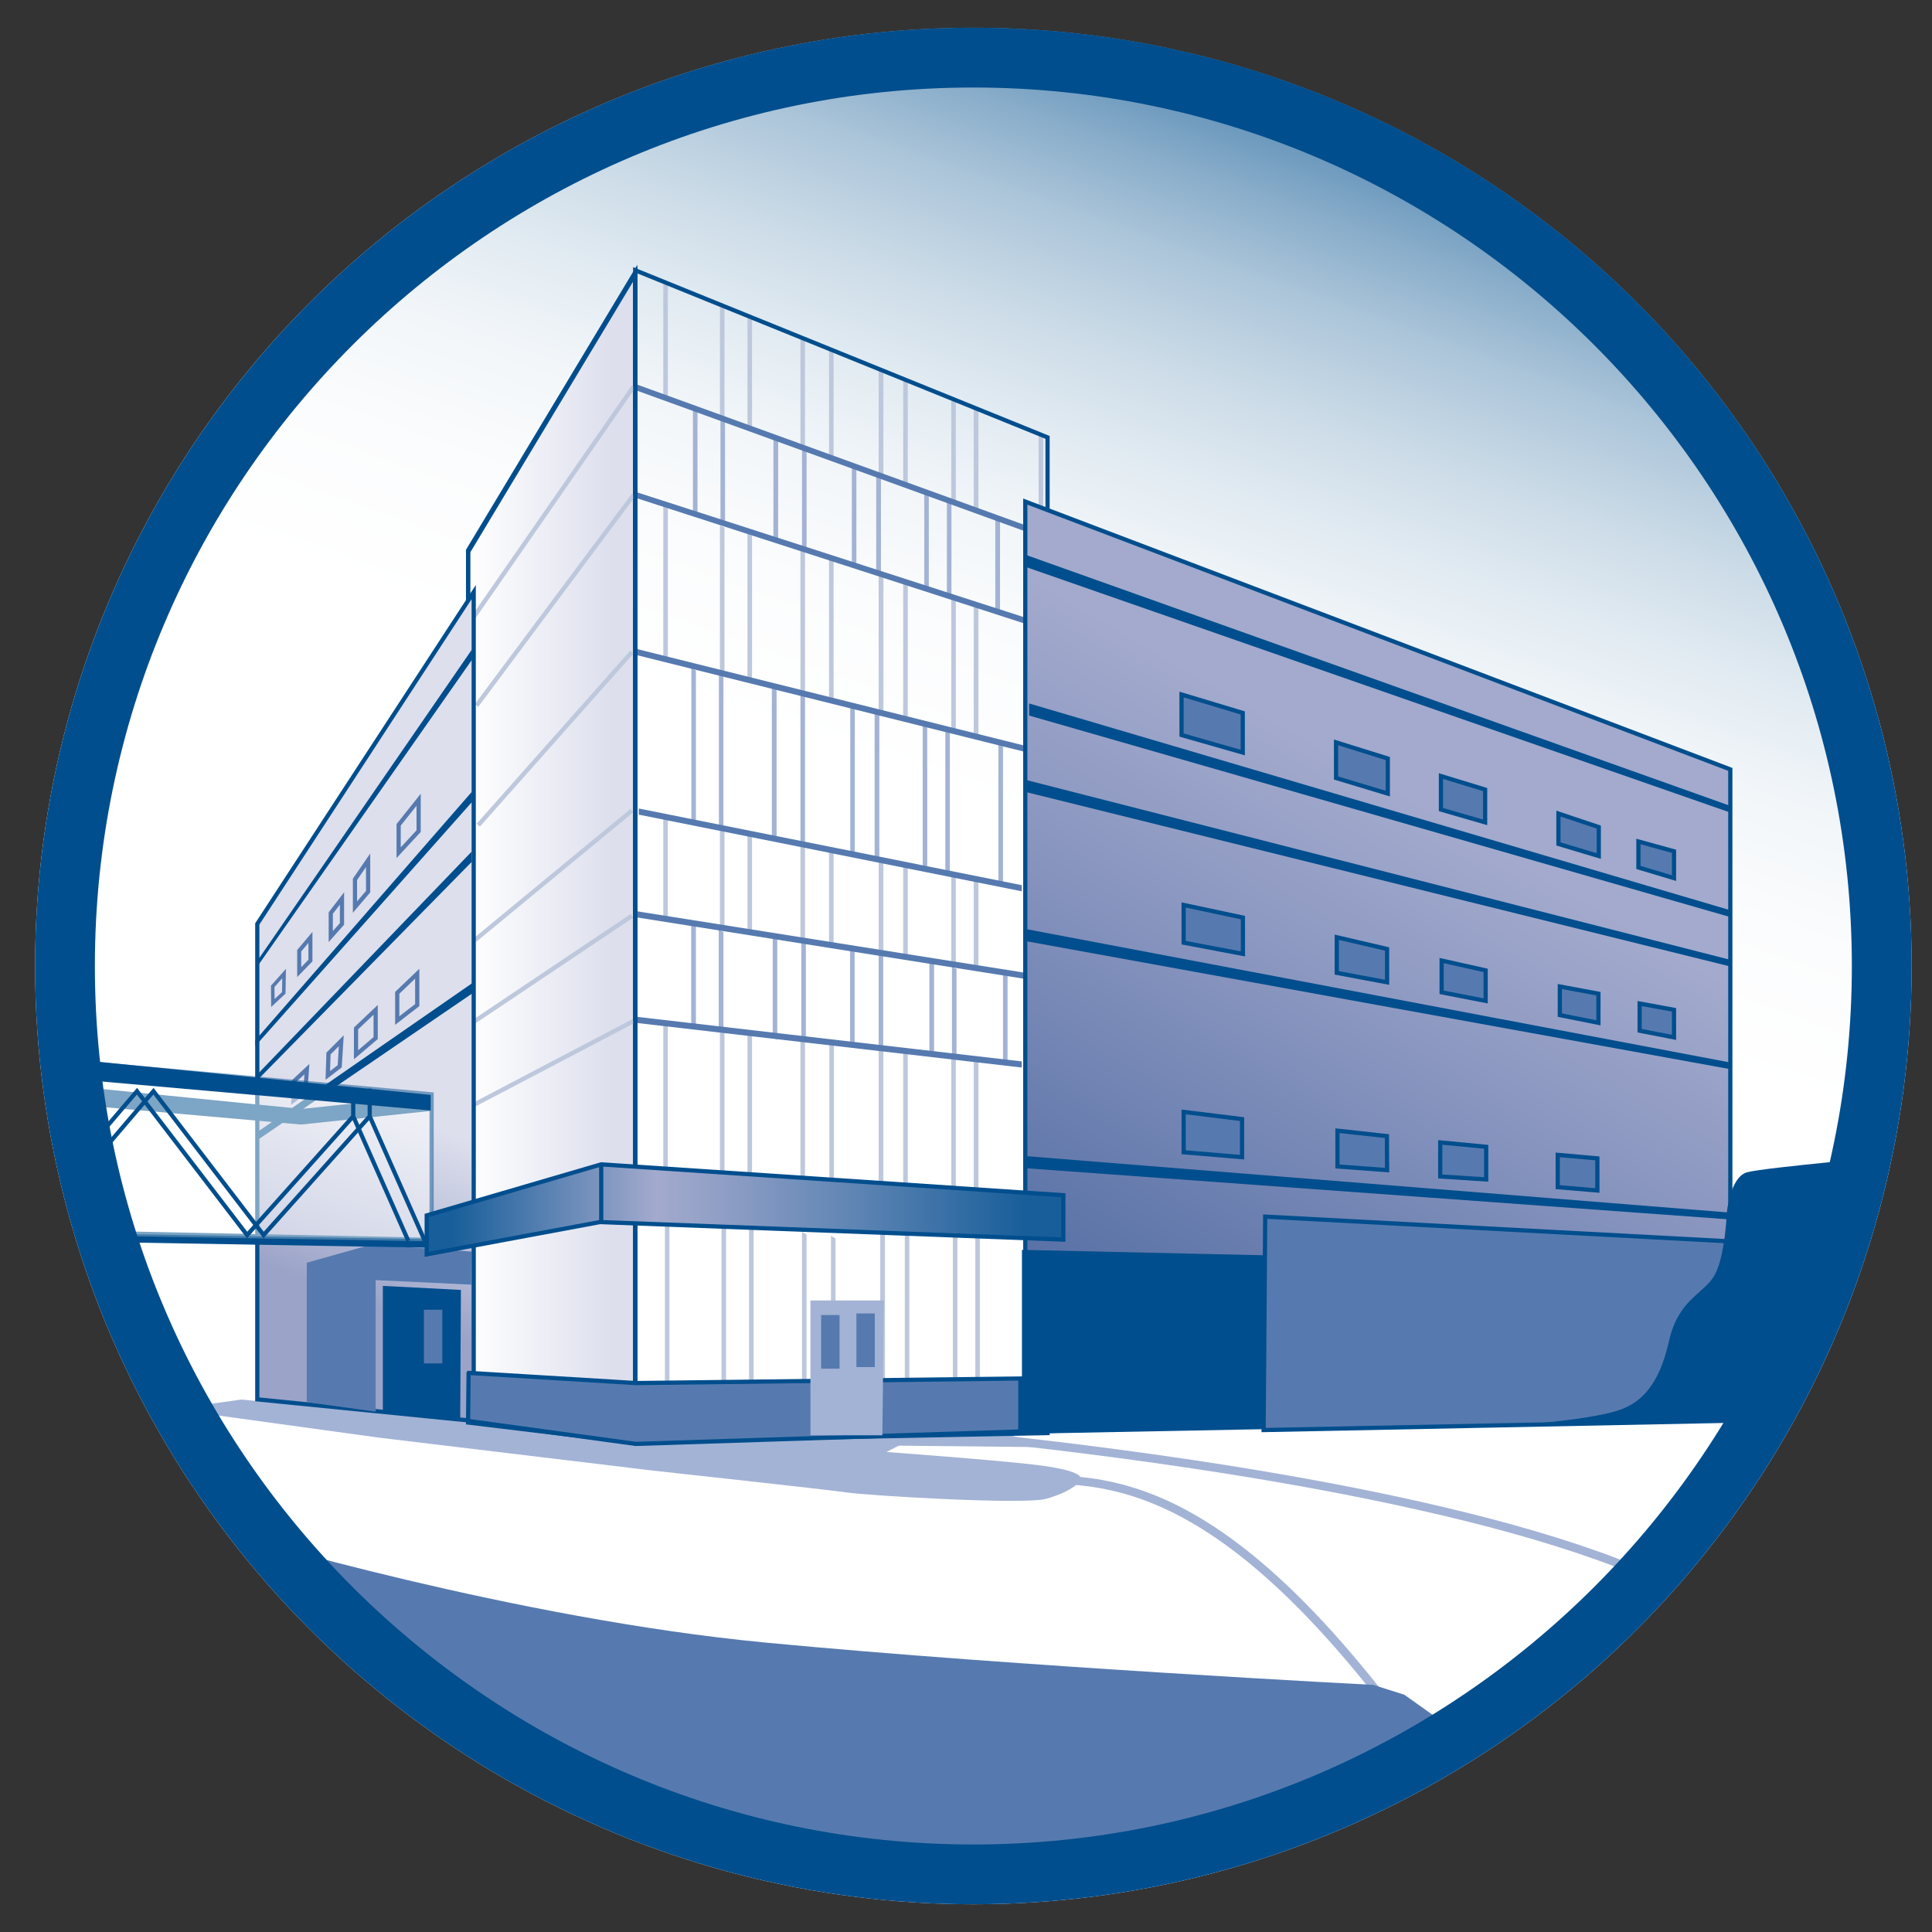 <?xml version="1.0" encoding="UTF-8"?><svg xmlns="http://www.w3.org/2000/svg" xmlns:xlink="http://www.w3.org/1999/xlink" viewBox="0 0 110.16 110.16"><rect x="0" y="0" width="110.16" height="110.16" fill="#333333" stroke="none"/><defs><linearGradient id="b" x1="43.88" y1="87.68" x2="76.83" y2="-4.78" gradientUnits="userSpaceOnUse"><stop offset=".44" stop-color="#fff"/><stop offset=".53" stop-color="#fbfcfd"/><stop offset=".6" stop-color="#f2f6f9"/><stop offset=".66" stop-color="#e2ebf2"/><stop offset=".72" stop-color="#cbdbe7"/><stop offset=".78" stop-color="#adc6da"/><stop offset=".83" stop-color="#89adca"/><stop offset=".88" stop-color="#5e8fb7"/><stop offset=".93" stop-color="#2e6ea1"/><stop offset=".97" stop-color="#014f8d"/></linearGradient><clipPath id="d"><ellipse cx="55.25" cy="55.14" rx="51.32" ry="52.29" style="fill:none;"/></clipPath><linearGradient id="e" x1="26.69" y1="48.85" x2="36.22" y2="48.85" gradientUnits="userSpaceOnUse"><stop offset="0" stop-color="#fff"/><stop offset=".86" stop-color="#dddfed"/></linearGradient><linearGradient id="f" x1="86.56" y1="41.01" x2="61.93" y2="83.23" gradientUnits="userSpaceOnUse"><stop offset=".14" stop-color="#a3aacd"/><stop offset=".34" stop-color="#909bc3"/><stop offset=".76" stop-color="#6077aa"/><stop offset=".82" stop-color="#5972a7"/></linearGradient><linearGradient id="g" x1="22.25" y1="63.09" x2="17.93" y2="74.64" gradientUnits="userSpaceOnUse"><stop offset=".02" stop-color="#dddfed"/><stop offset=".51" stop-color="#b9bfd9"/><stop offset=".89" stop-color="#9ba3c8"/></linearGradient><linearGradient id="h" x1="24.33" y1="68.95" x2="60.63" y2="68.95" gradientUnits="userSpaceOnUse"><stop offset=".04" stop-color="#185e9a"/><stop offset=".36" stop-color="#a3aacd"/><stop offset=".46" stop-color="#909fc6"/><stop offset=".67" stop-color="#5f85b4"/><stop offset=".94" stop-color="#185e9a"/></linearGradient><linearGradient id="i" x1="34.28" y1="68.03" x2="34.28" y2="68.03" xlink:href="#h"/><clipPath id="k"><circle cx="55.5" cy="55.08" r="53.5" style="fill:none;"/></clipPath></defs><g id="a"><circle cx="55.5" cy="55.08" r="53.5" style="fill:url(#b);"/></g><g id="c"><g style="clip-path:url(#d);"><g><polygon points="26.69 81.02 36.22 82.17 36.22 15.53 26.69 31.38 26.69 81.02" style="fill:url(#e); stroke:#004e8d; stroke-miterlimit:10; stroke-width:.24px;"/><path d="M57.9,82.17c4.65,.54,24.12,2.72,35.37,7.37" style="fill:none; stroke:#a3b3d5; stroke-miterlimit:10; stroke-width:.48px;"/><path d="M56.47,84.27c4.65,.54,11.52-2.59,24.39,15.28" style="fill:none; stroke:#a3b3d5; stroke-miterlimit:10; stroke-width:.48px;"/><path d="M9.75,80.34l11.84,1.63,15.63,1.88s9.83,1.07,11.08,1.25,10.09,.71,11.35,.36,1.97-.89,1.97-1.16-.73-.57-2.77-.8c-2.32-.27-8.31-.71-8.31-.71l.71-.36,8.84,.09-2.59-.71-11.08,.27-8.13,.27-3.13-.09-9.14-1.28-12.26-1.18-4.02,.56Z" style="fill:#a3b3d5;"/><polygon points="38.17 78.96 37.91 78.81 37.91 69.32 38.17 69.47 38.17 78.96" style="fill:#bdc8dd;"/><polygon points="41.4 79.25 41.14 79.09 41.14 69.71 41.4 69.86 41.4 79.25" style="fill:#bdc8dd;"/><polygon points="42.97 79.36 42.71 79.2 42.71 69.82 42.97 69.97 42.97 79.36" style="fill:#bdc8dd;"/><polygon points="45.99 79.65 45.73 79.49 45.73 70.24 45.99 70.39 45.99 79.65" style="fill:#bdc8dd;"/><polygon points="47.64 79.71 47.38 79.56 47.38 70.46 47.64 70.61 47.64 79.71" style="fill:#bdc8dd;"/><polygon points="50.46 79.1 50.19 78.94 50.19 69.72 50.46 69.88 50.46 79.1" style="fill:#bdc8dd;"/><polygon points="51.85 79.26 51.59 79.1 51.59 69.9 51.85 70.06 51.85 79.26" style="fill:#bdc8dd;"/><polygon points="54.59 79.46 54.33 79.3 54.33 70.18 54.59 70.34 54.59 79.46" style="fill:#bdc8dd;"/><polygon points="55.87 79.53 55.61 79.37 55.61 70.38 55.87 70.54 55.87 79.53" style="fill:#bdc8dd;"/><polygon points="24.53 68.58 26.65 67.97 26.62 67.52 24.56 68.17 24.53 68.58" style="fill:#004e8d;"/><polygon points="38.08 22.67 37.82 22.53 37.82 16.05 38.08 16.18 38.08 22.67" style="fill:#bdc8dd;"/><polygon points="41.31 23.91 41.05 23.78 41.05 17.29 41.31 17.42 41.31 23.91" style="fill:#bdc8dd;"/><polygon points="42.88 24.56 42.62 24.43 42.62 17.94 42.88 18.07 42.88 24.56" style="fill:#bdc8dd;"/><polygon points="45.9 25.75 45.64 25.62 45.64 19.13 45.9 19.26 45.9 25.75" style="fill:#bdc8dd;"/><polygon points="47.53 26.34 47.27 26.21 47.27 19.85 47.53 19.99 47.53 26.34" style="fill:#bdc8dd;"/><polygon points="50.37 27.34 50.1 27.21 50.1 21 50.37 21.14 50.37 27.34" style="fill:#bdc8dd;"/><polygon points="51.76 27.86 51.5 27.72 51.5 21.54 51.76 21.67 51.76 27.86" style="fill:#bdc8dd;"/><polygon points="54.5 28.76 54.24 28.62 54.24 22.63 54.5 22.76 54.5 28.76" style="fill:#bdc8dd;"/><polygon points="55.79 29.22 55.52 29.08 55.52 23.21 55.79 23.34 55.79 29.22" style="fill:#bdc8dd;"/><polygon points="59.48 29.01 59.22 28.87 59.22 24.7 59.48 24.83 59.48 29.01" style="fill:#bdc8dd;"/><polygon points="39.77 29.39 39.51 29.25 39.51 23.25 39.77 23.38 39.77 29.39" style="fill:#a3b3d5;"/><polygon points="41.34 29.89 41.08 29.76 41.08 23.73 41.34 23.85 41.34 29.89" style="fill:#a3b3d5;"/><polygon points="44.37 30.92 44.1 30.8 44.1 24.92 44.37 25.03 44.37 30.92" style="fill:#a3b3d5;"/><polygon points="45.99 31.38 45.73 31.26 45.73 25.64 45.99 25.76 45.99 31.38" style="fill:#a3b3d5;"/><polygon points="48.83 32.2 48.57 32.08 48.57 26.62 48.83 26.74 48.83 32.2" style="fill:#a3b3d5;"/><polygon points="50.23 32.73 49.96 32.61 49.96 27.09 50.23 27.2 50.23 32.73" style="fill:#a3b3d5;"/><polygon points="52.96 33.57 52.7 33.45 52.7 27.99 52.96 28.11 52.96 33.57" style="fill:#a3b3d5;"/><polygon points="54.25 34.02 53.99 33.9 53.99 28.49 54.25 28.61 54.25 34.02" style="fill:#a3b3d5;"/><polygon points="57.02 34.99 56.75 34.81 56.75 29.44 57.02 29.61 57.02 34.99" style="fill:#a3b3d5;"/><polygon points="38.08 37.69 37.82 37.55 37.82 28.71 38.08 28.84 38.08 37.69" style="fill:#bdc8dd;"/><polygon points="41.31 38.47 41.05 38.34 41.05 29.95 41.31 30.08 41.31 38.47" style="fill:#bdc8dd;"/><polygon points="42.88 38.87 42.62 38.74 42.62 30.26 42.88 30.39 42.88 38.87" style="fill:#bdc8dd;"/><polygon points="45.9 39.58 45.64 39.45 45.64 31.18 45.9 31.31 45.9 39.58" style="fill:#bdc8dd;"/><polygon points="47.53 40.02 47.27 39.89 47.27 31.7 47.53 31.83 47.53 40.02" style="fill:#bdc8dd;"/><polygon points="50.37 40.67 50.1 40.54 50.1 32.63 50.37 32.77 50.37 40.67" style="fill:#bdc8dd;"/><polygon points="51.76 41.1 51.5 40.96 51.5 33.07 51.76 33.21 51.76 41.1" style="fill:#bdc8dd;"/><polygon points="54.5 41.71 54.24 41.57 54.24 33.97 54.5 34.11 54.5 41.71" style="fill:#bdc8dd;"/><polygon points="55.79 42.17 55.52 42.03 55.52 34.55 55.79 34.68 55.79 42.17" style="fill:#bdc8dd;"/><polygon points="39.68 47.04 39.42 46.9 39.42 38.09 39.68 38.23 39.68 47.04" style="fill:#a3b3d5;"/><polygon points="41.25 47.33 40.99 47.19 40.99 38.4 41.25 38.54 41.25 47.33" style="fill:#a3b3d5;"/><polygon points="44.28 47.98 44.01 47.84 44.01 39.05 44.28 39.19 44.28 47.98" style="fill:#a3b3d5;"/><polygon points="45.9 48.22 45.64 48.08 45.64 39.47 45.9 39.61 45.9 48.22" style="fill:#a3b3d5;"/><polygon points="48.74 48.81 48.48 48.67 48.48 40.28 48.74 40.42 48.74 48.81" style="fill:#a3b3d5;"/><polygon points="50.14 49.07 49.87 48.92 49.87 40.59 50.14 40.73 50.14 49.07" style="fill:#a3b3d5;"/><polygon points="52.87 49.66 52.61 49.51 52.61 41.17 52.87 41.32 52.87 49.66" style="fill:#a3b3d5;"/><polygon points="54.16 49.85 53.9 49.7 53.9 41.58 54.16 41.72 54.16 49.85" style="fill:#a3b3d5;"/><polygon points="57.19 50.5 56.93 50.35 56.93 42.23 57.19 42.37 57.19 50.5" style="fill:#a3b3d5;"/><polygon points="38.08 52.55 37.82 52.41 37.82 46.48 38.08 46.61 38.08 52.55" style="fill:#bdc8dd;"/><polygon points="41.31 53.03 41.05 52.89 41.05 47.15 41.31 47.28 41.31 53.03" style="fill:#bdc8dd;"/><polygon points="42.88 53.31 42.62 53.18 42.62 47.44 42.88 47.57 42.88 53.31" style="fill:#bdc8dd;"/><polygon points="45.9 53.79 45.64 53.66 45.64 48.05 45.9 48.18 45.9 53.79" style="fill:#bdc8dd;"/><polygon points="47.53 54.08 47.27 53.94 47.27 48.47 47.53 48.6 47.53 54.08" style="fill:#bdc8dd;"/><polygon points="50.37 54.39 50.1 54.25 50.1 48.89 50.37 49.02 50.37 54.39" style="fill:#bdc8dd;"/><polygon points="51.76 54.67 51.5 54.54 51.5 49.2 51.76 49.33 51.76 54.67" style="fill:#bdc8dd;"/><polygon points="54.5 55.13 54.24 55 54.24 49.77 54.5 49.9 54.5 55.13" style="fill:#bdc8dd;"/><polygon points="55.79 55.25 55.52 55.11 55.52 50 55.79 50.13 55.79 55.25" style="fill:#bdc8dd;"/><polygon points="38.08 66.71 37.82 66.58 37.82 58.33 38.08 58.46 38.08 66.71" style="fill:#bdc8dd;"/><polygon points="41.31 66.96 41.05 66.83 41.05 58.67 41.31 58.8 41.31 66.96" style="fill:#bdc8dd;"/><polygon points="42.88 67.06 42.62 66.92 42.62 58.77 42.88 58.9 42.88 67.06" style="fill:#bdc8dd;"/><polygon points="45.9 67.3 45.64 67.17 45.64 59.13 45.9 59.26 45.9 67.3" style="fill:#bdc8dd;"/><polygon points="47.55 67.36 47.29 67.23 47.29 59.32 47.55 59.45 47.55 67.36" style="fill:#bdc8dd;"/><polygon points="50.37 67.53 50.1 67.4 50.1 59.69 50.37 59.82 50.37 67.53" style="fill:#bdc8dd;"/><polygon points="51.76 67.67 51.5 67.53 51.5 59.84 51.76 59.97 51.76 67.67" style="fill:#bdc8dd;"/><polygon points="54.5 67.84 54.24 67.71 54.24 60.07 54.5 60.2 54.5 67.84" style="fill:#bdc8dd;"/><polygon points="55.79 67.9 55.52 67.76 55.52 60.24 55.79 60.37 55.79 67.9" style="fill:#bdc8dd;"/><polygon points="39.68 58.67 39.41 58.54 39.41 52.53 39.68 52.66 39.68 58.67" style="fill:#a3b3d5;"/><polygon points="41.25 58.72 40.98 58.6 40.98 53.01 41.25 53.13 41.25 58.72" style="fill:#a3b3d5;"/><polygon points="44.32 59.29 44.06 59.17 44.06 53.29 44.32 53.41 44.32 59.29" style="fill:#a3b3d5;"/><polygon points="45.95 59.24 45.69 59.13 45.69 53.64 45.95 53.75 45.95 59.24" style="fill:#a3b3d5;"/><polygon points="48.73 59.63 48.47 59.51 48.47 54.06 48.73 54.17 48.73 59.63" style="fill:#a3b3d5;"/><polygon points="50.36 59.89 50.1 59.77 50.1 54.26 50.36 54.37 50.36 59.89" style="fill:#a3b3d5;"/><polygon points="53.26 60.21 52.99 60.09 52.99 54.77 53.26 54.89 53.26 60.21" style="fill:#a3b3d5;"/><polygon points="54.54 60.28 54.28 60.16 54.28 55.13 54.54 55.24 54.54 60.28" style="fill:#a3b3d5;"/><polygon points="57.45 60.69 57.19 60.52 57.19 55.36 57.45 55.52 57.45 60.69" style="fill:#a3b3d5;"/><polygon points="58.44 30.29 36.25 22.25 36.25 21.9 58.44 29.94 58.44 30.29" style="fill:#567aaf;"/><polygon points="58.35 35.53 36.16 28.36 36.16 28.02 58.35 35.18 58.35 35.53" style="fill:#567aaf;"/><polygon points="58.44 42.87 36.33 37.36 36.33 37.01 58.44 42.52 58.44 42.87" style="fill:#567aaf;"/><polygon points="58.26 50.82 36.42 46.45 36.42 46.1 58.26 50.47 58.26 50.82" style="fill:#567aaf;"/><polygon points="58.35 55.8 36.25 52.3 36.25 51.95 58.35 55.45 58.35 55.8" style="fill:#567aaf;"/><polygon points="58.26 60.87 36.33 58.33 36.33 57.98 58.26 60.52 58.26 60.87" style="fill:#567aaf;"/><polygon points="59.73 81.71 36.22 82.17 36.22 15.41 59.73 24.94 59.73 81.71" style="fill:none; stroke:#004e8d; stroke-miterlimit:10; stroke-width:.24px;"/><polygon points="98.66 80.86 58.46 81.63 58.46 28.6 98.66 43.87 98.66 80.86" style="fill:url(#f); stroke:#004e8d; stroke-miterlimit:10; stroke-width:.24px;"/><polygon points="98.42 72.28 58.39 71.39 58.39 81.62 98.51 80.67 98.42 72.28" style="fill:#004e8d; stroke:#004e8d; stroke-miterlimit:10; stroke-width:.24px;"/><polygon points="98.6 81.01 72.05 81.54 72.14 69.37 98.6 70.78 98.6 81.01" style="fill:#567aaf; stroke:#004e8d; stroke-miterlimit:10; stroke-width:.24px;"/><polygon points="67.37 41.91 67.37 39.6 70.86 40.65 70.86 42.91 67.37 41.91" style="fill:#567aaf; stroke:#004e8d; stroke-miterlimit:10; stroke-width:.24px;"/><polygon points="76.18 44.36 76.18 42.33 79.13 43.25 79.13 45.25 76.18 44.36" style="fill:#567aaf; stroke:#004e8d; stroke-miterlimit:10; stroke-width:.24px;"/><polygon points="82.16 46.16 82.16 44.25 84.68 45.02 84.68 46.89 82.16 46.16" style="fill:#567aaf; stroke:#004e8d; stroke-miterlimit:10; stroke-width:.24px;"/><polygon points="67.49 53.75 67.49 51.6 70.87 52.32 70.87 54.39 67.49 53.75" style="fill:#567aaf; stroke:#004e8d; stroke-miterlimit:10; stroke-width:.24px;"/><polygon points="67.49 65.7 67.49 63.4 70.82 63.81 70.82 65.98 67.49 65.7" style="fill:#567aaf; stroke:#004e8d; stroke-miterlimit:10; stroke-width:.24px;"/><polygon points="76.26 66.51 76.26 64.47 79.08 64.78 79.09 66.72 76.26 66.51" style="fill:#567aaf; stroke:#004e8d; stroke-miterlimit:10; stroke-width:.24px;"/><polygon points="82.12 67.08 82.12 65.14 84.74 65.39 84.74 67.25 82.12 67.08" style="fill:#567aaf; stroke:#004e8d; stroke-miterlimit:10; stroke-width:.24px;"/><polygon points="76.22 55.47 76.22 53.44 79.09 54.11 79.09 56.01 76.22 55.47" style="fill:#567aaf; stroke:#004e8d; stroke-miterlimit:10; stroke-width:.24px;"/><polygon points="82.2 56.58 82.2 54.77 84.71 55.33 84.71 57.07 82.2 56.58" style="fill:#567aaf; stroke:#004e8d; stroke-miterlimit:10; stroke-width:.24px;"/><polygon points="88.86 48.12 88.86 46.39 91.16 47.16 91.16 48.81 88.86 48.12" style="fill:#567aaf; stroke:#004e8d; stroke-miterlimit:10; stroke-width:.24px;"/><polygon points="93.42 49.46 93.42 47.98 95.45 48.54 95.45 50.07 93.42 49.46" style="fill:#567aaf; stroke:#004e8d; stroke-miterlimit:10; stroke-width:.24px;"/><polygon points="88.82 67.69 88.82 65.85 91.08 66.05 91.08 67.88 88.82 67.69" style="fill:#567aaf; stroke:#004e8d; stroke-miterlimit:10; stroke-width:.24px;"/><polygon points="88.94 57.88 88.94 56.25 91.14 56.66 91.14 58.32 88.94 57.88" style="fill:#567aaf; stroke:#004e8d; stroke-miterlimit:10; stroke-width:.24px;"/><polygon points="93.49 58.77 93.49 57.22 95.45 57.58 95.45 59.15 93.49 58.77" style="fill:#567aaf; stroke:#004e8d; stroke-miterlimit:10; stroke-width:.24px;"/><polygon points="98.63 46.32 58.41 32.3 58.41 31.61 98.63 45.94 98.63 46.32" style="fill:#004e8d;"/><polygon points="98.59 52.27 58.68 40.8 58.68 40.11 98.59 51.88 98.59 52.27" style="fill:#004e8d;"/><polygon points="98.59 55.09 58.53 45.17 58.53 44.48 98.59 54.71 98.59 55.09" style="fill:#004e8d;"/><polygon points="98.59 60.95 58.53 53.67 58.53 52.98 98.59 60.57 98.59 60.95" style="fill:#004e8d;"/><polygon points="98.63 69.53 58.49 66.61 58.49 65.92 98.63 69.14 98.63 69.53" style="fill:#004e8d;"/><path d="M108.64,65.86s-8.04,.71-9.02,.98-1.16,2.32-1.16,2.32c0,0-.09,2.5-.71,3.57s-2.05,1.34-2.59,3.75-1.52,3.48-2.86,3.93-4.29,.71-4.29,.71h10.54l7.68,.09,2.41-15.37Z" style="fill:#004e8d;"/><path d="M13.54,87.55s15.75,4.74,30.13,6.11,34.63,2.41,34.63,2.41l1.77,.56,1.93,1.37-8.2,5.71-22.02,3.7-17.6-4.5-13.26-8.76-7.39-6.59Z" style="fill:#567aaf;"/><line x1="36.12" y1="22.05" x2="26.9" y2="35.34" style="fill:none; stroke:#bdc8dd; stroke-miterlimit:10; stroke-width:.25px;"/><line x1="36.12" y1="28.23" x2="27.17" y2="40.23" style="fill:none; stroke:#bdc8dd; stroke-miterlimit:10; stroke-width:.25px;"/><line x1="36.03" y1="37.18" x2="27.27" y2="47.05" style="fill:none; stroke:#bdc8dd; stroke-miterlimit:10; stroke-width:.25px;"/><line x1="36.03" y1="46.22" x2="27.08" y2="53.6" style="fill:none; stroke:#bdc8dd; stroke-miterlimit:10; stroke-width:.25px;"/><line x1="36.03" y1="52.22" x2="27.08" y2="58.22" style="fill:none; stroke:#bdc8dd; stroke-miterlimit:10; stroke-width:.25px;"/><line x1="36.12" y1="58.22" x2="26.99" y2="63.01" style="fill:none; stroke:#bdc8dd; stroke-miterlimit:10; stroke-width:.25px;"/><polygon points="26.69 81.11 36.22 82.26 36.22 15.62 26.69 31.47 26.69 81.11" style="fill:none; stroke:#004e8d; stroke-miterlimit:10; stroke-width:.24px;"/><polygon points="14.67 52.68 27.01 33.76 27.01 81.02 14.67 79.79 14.67 52.68" style="fill:url(#g); stroke:#004e8d; stroke-miterlimit:10; stroke-width:.24px;"/><polygon points="21.86 71.02 20.97 71.02 17.49 72 17.49 79.95 21.42 80.49 21.42 72.99 26.87 73.25 26.88 71.36 21.86 71.02" style="fill:#567aaf;"/><polygon points="14.65 55.14 26.91 37.62 26.91 37.03 14.65 54.82 14.65 55.14" style="fill:#004e8d;"/><polygon points="14.56 59.64 26.91 45.73 26.91 45.14 14.56 59.31 14.56 59.64" style="fill:#004e8d;"/><polygon points="14.74 61.52 26.89 49.15 26.89 48.56 14.74 61.19 14.74 61.52" style="fill:#004e8d;"/><polygon points="14.67 65.01 27.08 56.54 27.08 55.95 14.67 64.55 14.67 65.01" style="fill:#004e8d;"/><polygon points="7.52 70.22 24.35 70.57 24.33 71.14 7.6 70.85 7.52 70.22" style="fill:#004e8d;"/><path d="M26.72,78.28l9.53,.58,21.93-.26v3.02l-21.93,.71-9.56-1.31s.03-2.83,.03-2.74Z" style="fill:#567aaf; stroke:#004e8d; stroke-miterlimit:10; stroke-width:.24px;"/><polygon points="26.24 81 21.83 80.44 21.83 73.32 26.28 73.55 26.24 81" style="fill:#004e8d;"/><rect x="24.17" y="74.68" width="1.05" height="3.06" style="fill:#567aaf;"/><polygon points="22.73 47.03 23.87 45.6 23.87 47.39 22.73 48.62 22.73 47.03" style="fill:none; stroke:#567aaf; stroke-miterlimit:10; stroke-width:.24px;"/><polygon points="20.24 50.14 20.99 49.05 20.99 50.84 20.24 51.72 20.24 50.14" style="fill:none; stroke:#567aaf; stroke-miterlimit:10; stroke-width:.24px;"/><polygon points="22.65 56.61 23.79 55.52 23.79 57.31 22.65 58.19 22.65 56.61" style="fill:none; stroke:#567aaf; stroke-miterlimit:10; stroke-width:.24px;"/><polygon points="20.3 58.64 21.42 57.58 21.42 59.19 20.3 60.14 20.3 58.64" style="fill:none; stroke:#567aaf; stroke-miterlimit:10; stroke-width:.24px;"/><polygon points="18.86 52.06 19.5 51.23 19.5 52.68 18.86 53.4 18.86 52.06" style="fill:none; stroke:#567aaf; stroke-miterlimit:10; stroke-width:.24px;"/><polygon points="18.73 60.07 19.46 59.34 19.37 60.8 18.69 61.32 18.73 60.07" style="fill:none; stroke:#567aaf; stroke-miterlimit:10; stroke-width:.24px;"/><polygon points="16.77 61.64 17.5 60.96 17.41 62.23 16.73 62.75 16.77 61.64" style="fill:none; stroke:#567aaf; stroke-miterlimit:10; stroke-width:.24px;"/><polygon points="17.06 54.21 17.7 53.45 17.7 54.77 17.06 55.43 17.06 54.21" style="fill:none; stroke:#567aaf; stroke-miterlimit:10; stroke-width:.23px;"/><polygon points="15.55 56.24 16.2 55.51 16.18 56.61 15.56 57.19 15.55 56.24" style="fill:none; stroke:#567aaf; stroke-miterlimit:10; stroke-width:.2px;"/><polygon points="-2.24 61.29 17.2 63.23 24.5 62.46 24.5 63.35 17.16 64.12 -2.19 62.41 -2.24 61.29" style="fill:#004e8d;"/><polygon points="-12.25 70.16 24.61 70.78 24.61 62.4 -12.33 59.05 -12.25 70.16" style="fill:#fff; opacity:.49; stroke:#004e8d; stroke-miterlimit:10; stroke-width:.24px;"/><polygon points="4.77 60.46 24.56 62.43 24.56 63.32 4.82 61.58 4.77 60.46" style="fill:#004e8d;"/><polyline points="24.22 70.75 21.08 63.65 21.08 62.07 21.08 63.65 15.03 70.42 8.75 62.22 2.34 69.73 -3.61 63.55" style="fill:none; stroke:#004e8d; stroke-miterlimit:10; stroke-width:.24px;"/><polyline points="23.28 70.75 20.14 63.65 20.14 62.07 20.14 63.65 14.09 70.42 7.81 62.22 1.4 69.73 -4.55 63.55" style="fill:none; stroke:#004e8d; stroke-miterlimit:10; stroke-width:.24px;"/><polygon points="24.33 71.52 24.33 69.3 34.28 66.39 60.63 68.15 60.63 70.68 34.21 69.68 24.33 71.52" style="fill:url(#h); stroke:#004e8d; stroke-miterlimit:10; stroke-width:.24px;"/><line x1="34.28" y1="66.39" x2="34.28" y2="69.68" style="fill:url(#i); stroke:#004e8d; stroke-miterlimit:10; stroke-width:.24px;"/><polygon points="50.31 81.84 46.21 81.84 46.21 74.15 50.4 74.15 50.31 81.84" style="fill:#a3b3d5;"/><rect x="46.82" y="74.98" width="1.05" height="3.06" style="fill:#567aaf;"/><rect x="48.83" y="74.89" width="1.05" height="3.06" style="fill:#567aaf;"/></g></g></g><g id="j"><g style="clip-path:url(#k);"><path d="M55.5,4.99c27.62,0,50.09,22.47,50.09,50.09s-22.47,50.09-50.09,50.09S5.41,82.7,5.41,55.08,27.88,4.99,55.5,4.99m0-3.41C25.95,1.58,2,25.53,2,55.08s23.95,53.5,53.5,53.5,53.5-23.95,53.5-53.5S85.05,1.58,55.5,1.58h0Z" style="fill:#004e8d;"/></g></g></svg>